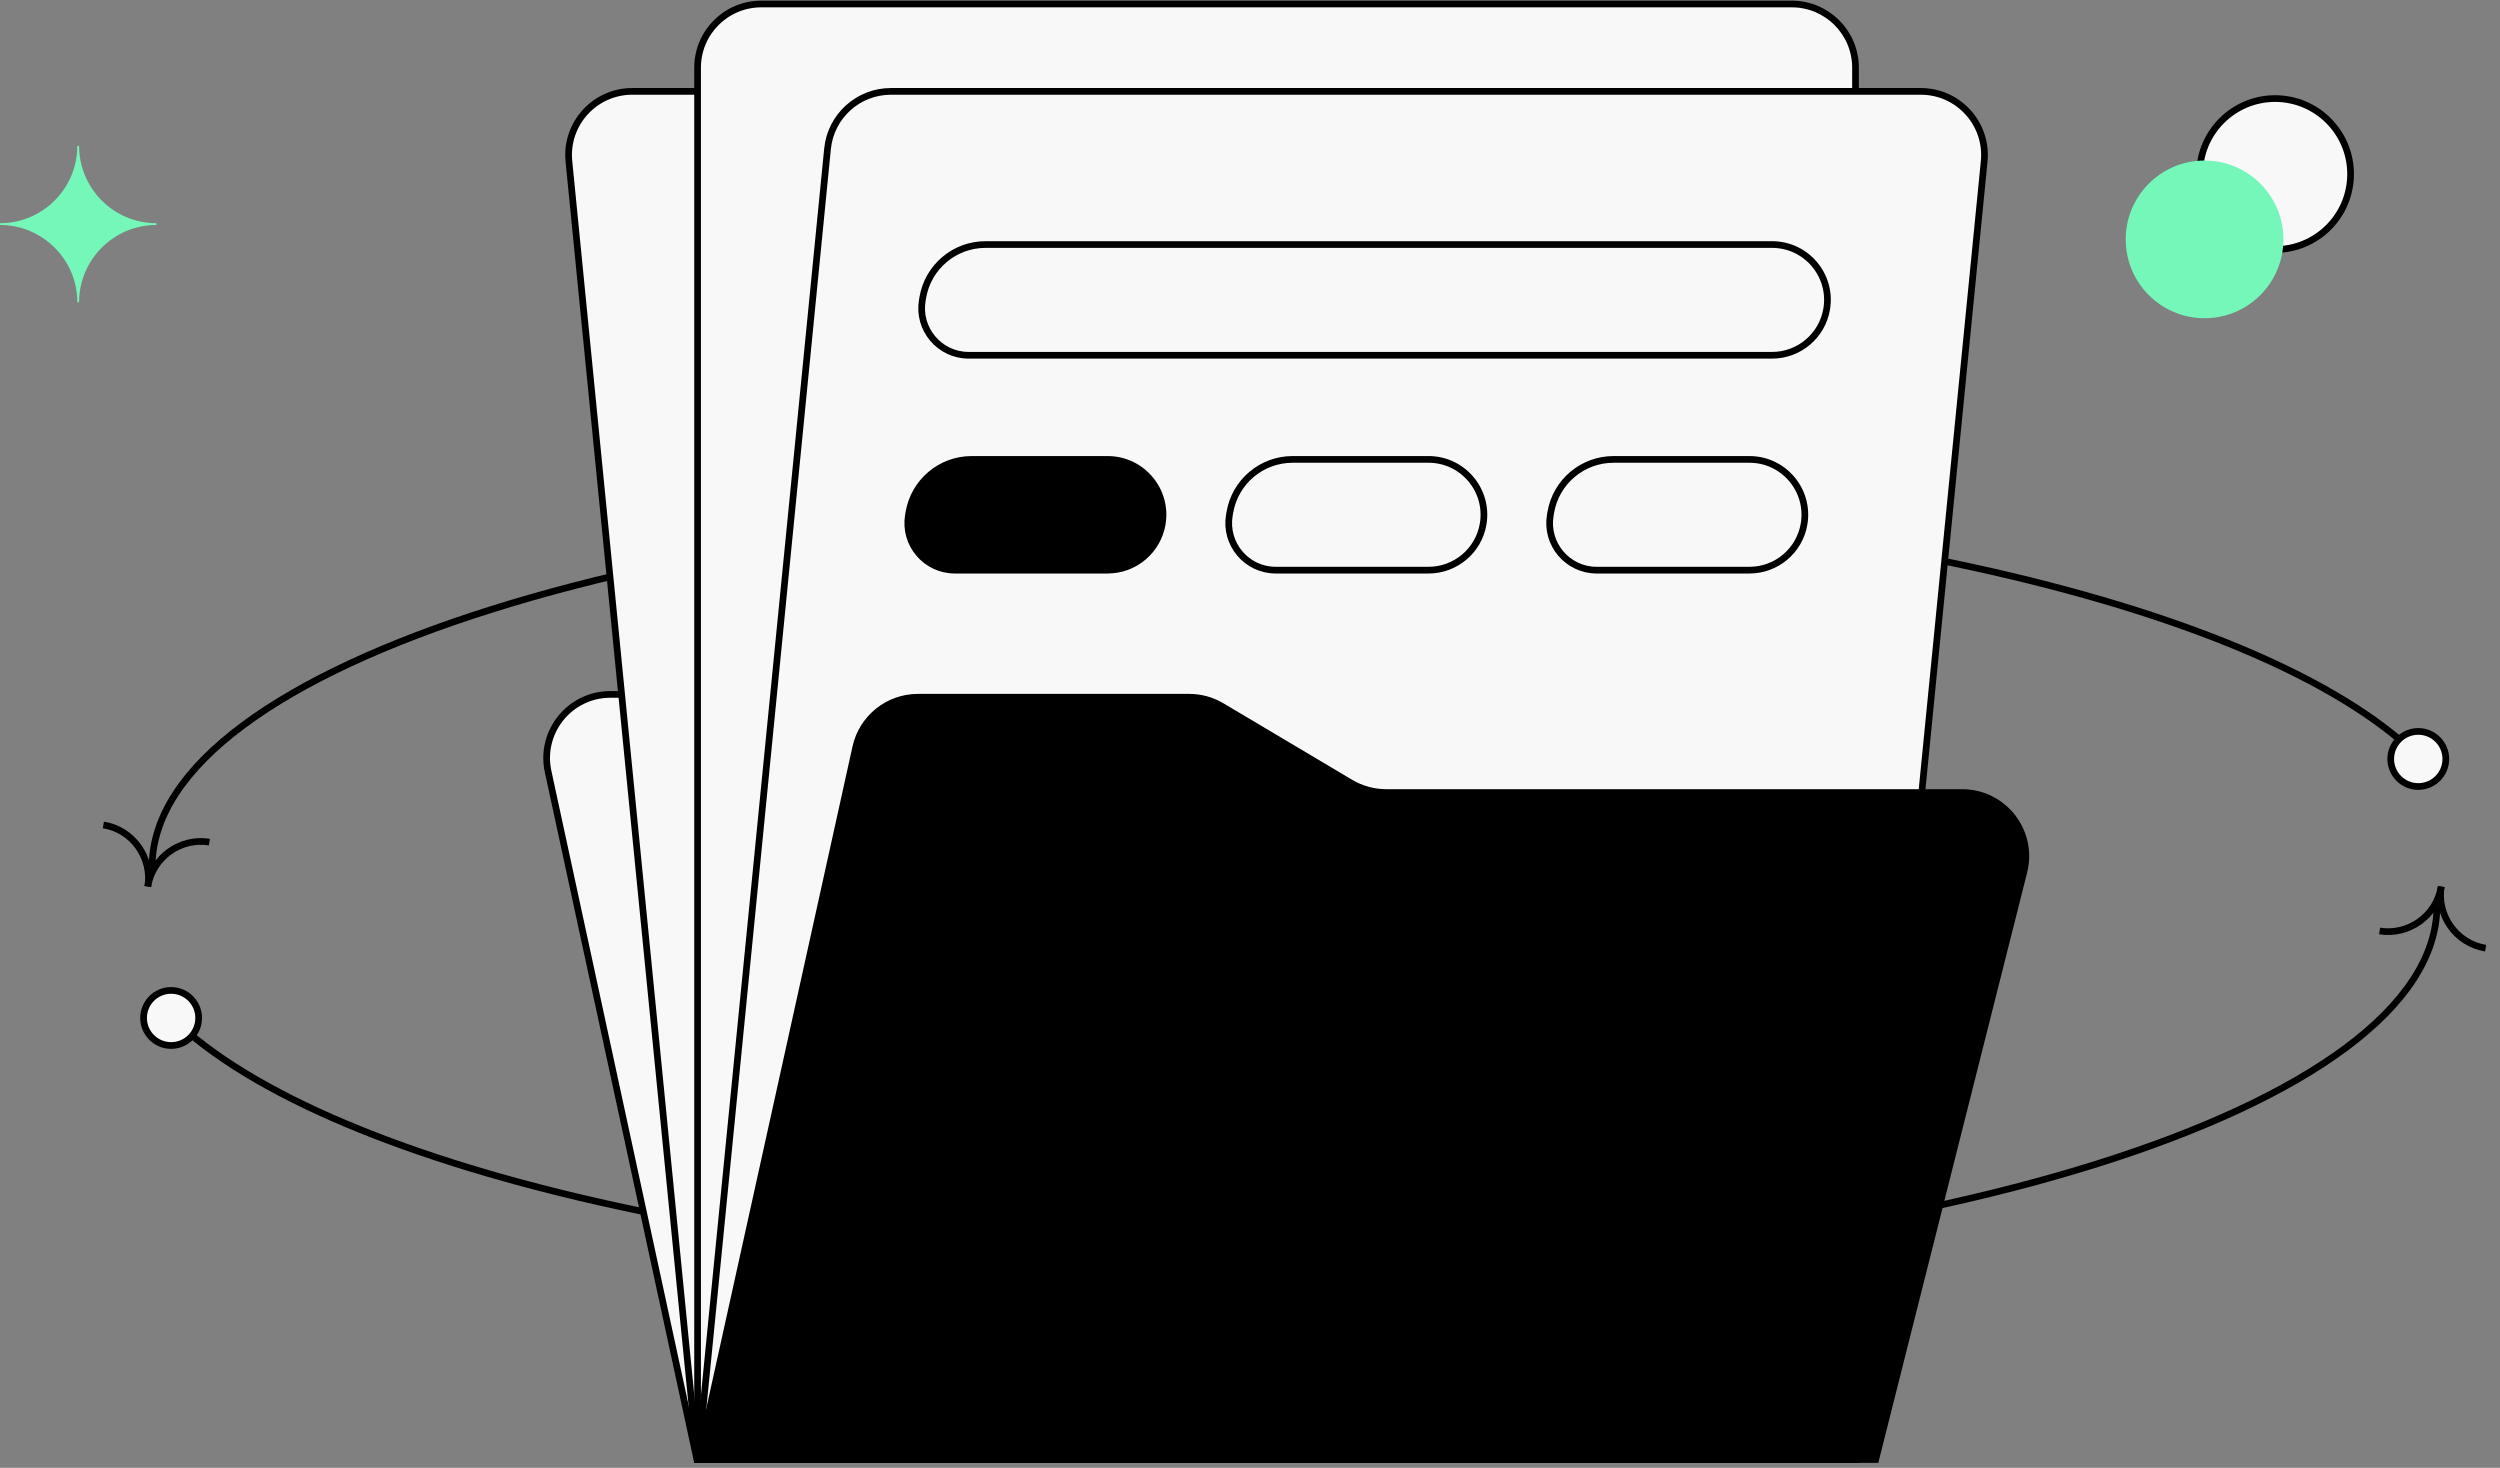 <?xml version="1.0" encoding="UTF-8"?> <svg xmlns="http://www.w3.org/2000/svg" width="373" height="219" viewBox="0 0 373 219" fill="none"><rect x="0" y="0" width="373" height="219" fill="#808080" stroke="none"/> <path d="M11.798 21.766H11.536C11.536 28.058 6.423 33.302 0 33.302V33.564C6.292 33.564 11.536 38.677 11.536 45.1H11.798C11.798 38.808 16.911 33.564 23.334 33.564V33.302C16.911 33.302 11.798 28.058 11.798 21.766Z" fill="#74F7B9"></path> <path d="M363.588 135.156C363.588 165.217 286.086 189.585 190.482 189.585C109.629 189.585 41.723 172.156 22.693 148.596" stroke="black"></path> <path d="M29.642 151.879C29.642 154.149 27.802 155.989 25.532 155.989C23.261 155.989 21.421 154.149 21.421 151.879C21.421 149.609 23.261 147.769 25.532 147.769C27.802 147.769 29.642 149.609 29.642 151.879Z" fill="#F8F8F8" stroke="black"></path> <path d="M364.23 132.277C363.515 136.685 359.317 139.597 355.039 138.903" stroke="black" stroke-miterlimit="10"></path> <path d="M364.229 132.277C363.535 136.556 366.447 140.753 370.855 141.468" stroke="black" stroke-miterlimit="10"></path> <path d="M22.693 129.391C22.693 99.331 100.195 74.963 195.799 74.963C276.652 74.963 344.558 92.391 363.588 115.952" stroke="black"></path> <path d="M364.916 113.238C364.916 115.508 363.076 117.348 360.806 117.348C358.536 117.348 356.696 115.508 356.696 113.238C356.696 110.968 358.536 109.127 360.806 109.127C363.076 109.127 364.916 110.968 364.916 113.238Z" fill="#F8F8F8" stroke="black"></path> <path d="M22.051 132.27C22.766 127.862 26.964 124.95 31.242 125.644" stroke="black" stroke-miterlimit="10"></path> <path d="M22.052 132.27C22.745 127.991 19.834 123.793 15.426 123.079" stroke="black" stroke-miterlimit="10"></path> <path d="M328.18 25.97C328.18 32.19 333.223 37.233 339.444 37.233C345.664 37.233 350.707 32.19 350.707 25.97C350.707 19.749 345.664 14.706 339.444 14.706C333.223 14.706 328.18 19.749 328.18 25.97Z" fill="#F8F8F8" stroke="black" stroke-miterlimit="10"></path> <path d="M328.92 47.478C322.423 47.478 317.157 42.212 317.157 35.715C317.157 29.219 322.423 23.952 328.92 23.952C335.417 23.952 340.683 29.219 340.683 35.715C340.683 42.212 335.417 47.478 328.92 47.478Z" fill="#74F7B9"></path> <path d="M264.947 217.759H103.983L81.778 115.115C80.498 109.196 85.008 103.606 91.064 103.606H244.362C248.835 103.606 252.702 106.726 253.648 111.098L274.232 206.25C275.513 212.169 271.003 217.759 264.947 217.759Z" fill="#F8F8F8" stroke="black"></path> <path d="M257.453 22.2L276.79 217.758H104.033L84.881 24.069C84.328 18.48 88.719 13.634 94.335 13.634H247.999C252.884 13.634 256.972 17.339 257.453 22.2Z" fill="#F8F8F8" stroke="black"></path> <path d="M276.841 217.758H104.08L104.08 10.096C104.08 4.849 108.333 0.596 113.58 0.596H267.341C272.588 0.596 276.841 4.849 276.841 10.096L276.841 217.758Z" fill="#F8F8F8" stroke="black"></path> <path d="M296.04 24.069L276.888 217.758H104.132L123.468 22.2C123.949 17.339 128.038 13.634 132.922 13.634H286.586C292.202 13.634 296.593 18.48 296.04 24.069Z" fill="#F8F8F8" stroke="black"></path> <path d="M147.045 36.484H264.393C269.502 36.484 273.386 41.074 272.541 46.112C271.874 50.092 268.429 53.007 264.393 53.007H144.528C140.188 53.007 136.888 49.108 137.606 44.828L137.676 44.413C138.443 39.836 142.405 36.484 147.045 36.484Z" fill="#F8F8F8" stroke="black"></path> <path d="M192.857 68.544H213.139C218.247 68.544 222.132 73.134 221.287 78.172C220.619 82.152 217.174 85.067 213.139 85.067H190.34C186 85.067 182.7 81.168 183.418 76.888L183.488 76.473C184.255 71.896 188.217 68.544 192.857 68.544Z" fill="#F8F8F8" stroke="black"></path> <path d="M144.975 68.544H165.257C170.366 68.544 174.25 73.134 173.405 78.172C172.737 82.152 169.293 85.067 165.257 85.067H142.458C138.118 85.067 134.819 81.168 135.536 76.888L135.606 76.473C136.373 71.896 140.335 68.544 144.975 68.544Z" fill="black" stroke="black"></path> <path d="M240.739 68.544H261.021C266.129 68.544 270.013 73.134 269.169 78.172C268.501 82.152 265.056 85.067 261.021 85.067H238.221C233.882 85.067 230.582 81.168 231.3 76.888L231.37 76.473C232.137 71.896 236.098 68.544 240.739 68.544Z" fill="#F8F8F8" stroke="black"></path> <path d="M301.963 130.069L279.849 217.758H104.202L127.683 111.479C128.645 107.127 132.502 104.028 136.959 104.028H177.427C179.135 104.028 180.812 104.489 182.28 105.361L201.479 116.772C203.103 117.737 204.956 118.246 206.844 118.246H292.752C298.94 118.246 303.477 124.068 301.963 130.069Z" fill="black" stroke="black"></path> </svg> 